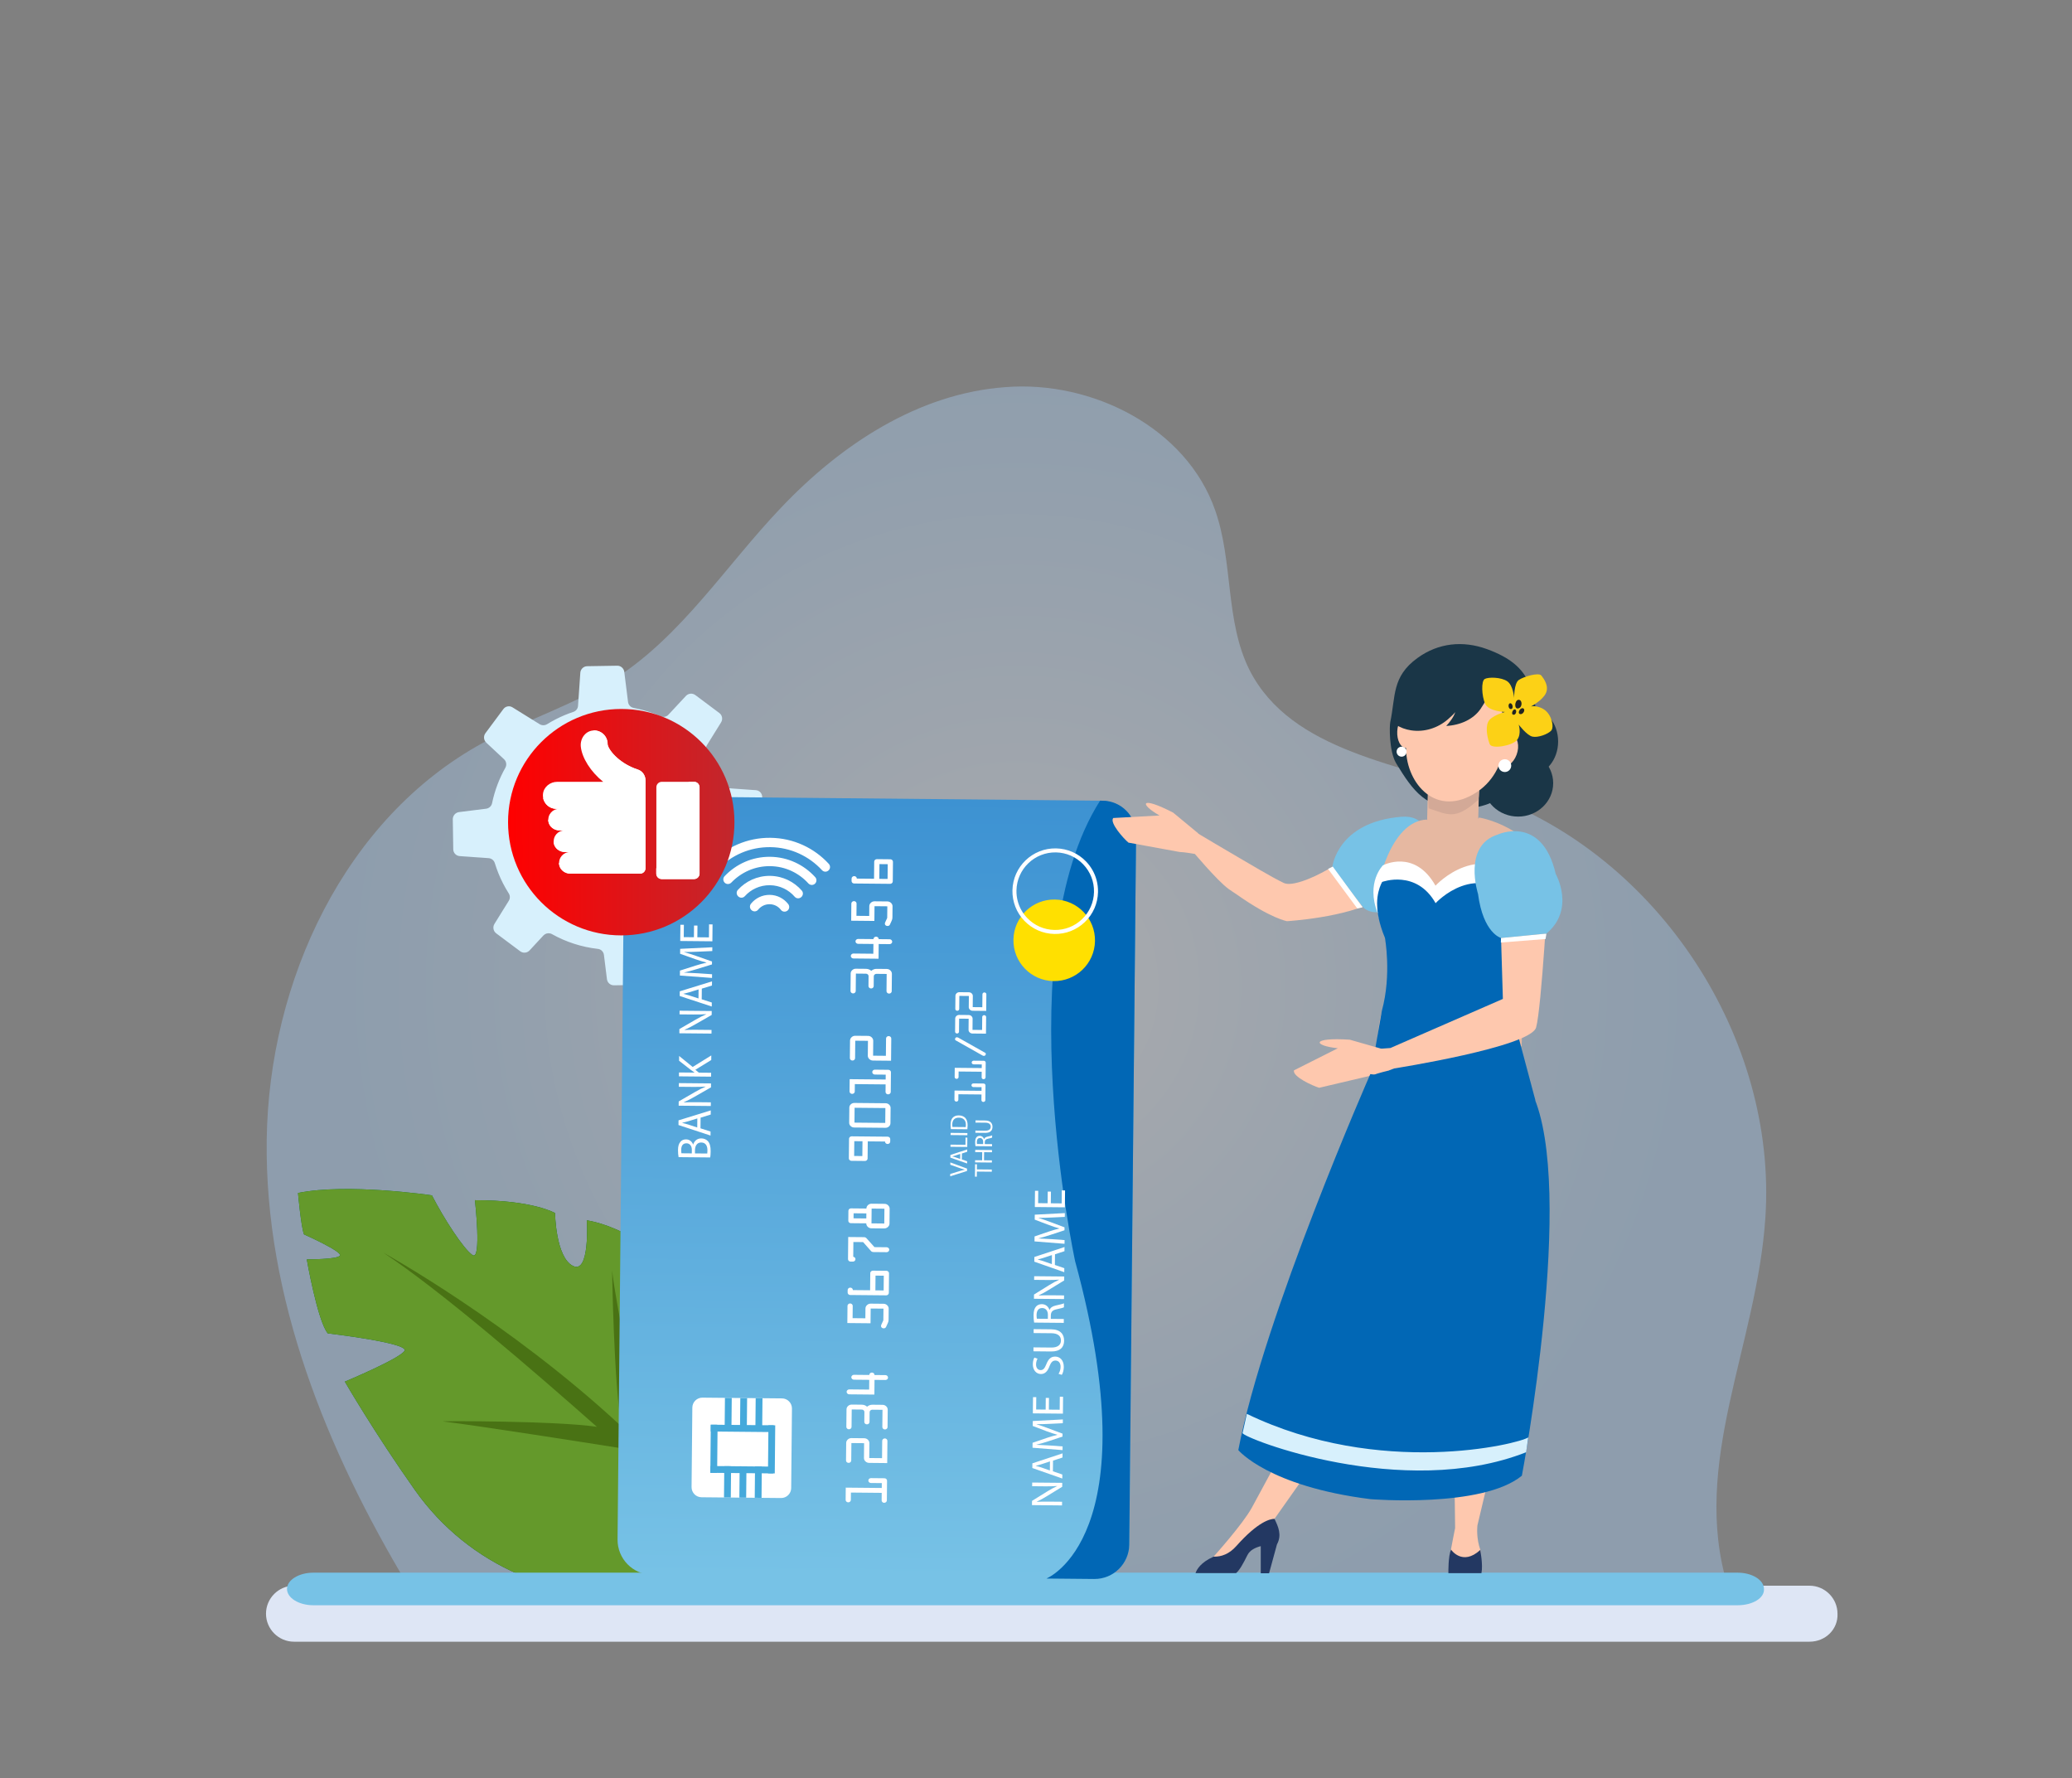 <svg width="296" height="254" viewBox="0 0 296 254" fill="none" xmlns="http://www.w3.org/2000/svg">
<rect x="0" y="0" width="296" height="254" fill="#808080" stroke="none"/>
<g clip-path="url(#clip0_691_223286)">
<path opacity="0.36" d="M58.3 226.5C46.7 207.2 37.8 185.4 38.1 162.8C38.4 140.2 49.2 116.9 69 106.1C75.2 102.8 82 100.7 87.9 96.9C97.4 90.8 103.7 80.8 111.5 72.6C120.1 63.5 131.2 56.2 143.6 55.3C156 54.3 169.5 61.1 173.6 72.9C176.2 80.3 175 88.7 178.5 95.7C184.5 107.5 200.2 109.1 212.6 113.6C236.9 122.3 253.9 148.2 252.2 173.9C251 192.2 241.5 209 246.8 226.5H58.3Z" fill="url(#paint0_radial_691_223286)"/>
<path d="M258.5 234.5H42C39.8 234.5 38 232.7 38 230.5C38 228.3 39.8 226.5 42 226.5H258.5C260.7 226.5 262.5 228.3 262.5 230.5C262.6 232.7 260.8 234.5 258.5 234.5Z" fill="#DEE6F5"/>
<path d="M92.985 139.728L93.301 135.193C93.33 134.815 93.569 134.487 93.918 134.342C94.364 134.158 94.805 133.954 95.242 133.731C96.053 133.315 96.818 132.851 97.527 132.332C97.859 132.09 98.3 132.07 98.645 132.289L102.678 134.793C103.105 135.064 103.674 134.958 103.981 134.544L106.577 131.064C106.87 130.669 106.819 130.121 106.464 129.785L103.266 126.803C102.949 126.519 102.863 126.056 103.05 125.659C103.837 123.986 104.355 122.189 104.584 120.338C104.64 119.892 105.002 119.534 105.447 119.479L108.085 119.153C108.585 119.086 108.967 118.657 108.962 118.147L108.886 113.834C108.885 113.746 108.876 113.661 108.851 113.58C108.745 113.188 108.395 112.894 107.976 112.868L104.593 112.628L103.768 112.571C103.506 111.808 103.185 111.048 102.808 110.31C102.301 109.316 101.71 108.387 101.056 107.541C100.807 107.217 100.776 106.776 100.995 106.43L103.013 103.179C103.286 102.733 103.179 102.152 102.759 101.844L100.103 99.855L99.34 99.287C98.925 98.976 98.338 99.025 97.987 99.406L95.497 102.079C95.212 102.393 94.76 102.49 94.382 102.316C93.241 101.813 92.05 101.432 90.834 101.185C90.729 101.155 90.632 101.138 90.527 101.119C90.492 101.115 90.459 101.104 90.425 101.093C90.041 100.984 89.765 100.651 89.718 100.252L89.181 95.964C89.178 95.915 89.164 95.866 89.153 95.822C89.034 95.392 88.632 95.085 88.178 95.089L83.885 95.159C83.367 95.168 82.943 95.569 82.903 96.091L82.575 100.822C82.552 101.224 82.281 101.564 81.899 101.687C81.061 101.965 80.231 102.312 79.415 102.73C78.983 102.951 78.564 103.188 78.159 103.44C77.829 103.642 77.412 103.644 77.085 103.439L73.208 101.033C72.782 100.766 72.218 100.871 71.914 101.277L69.35 104.724C69.04 105.139 69.087 105.722 69.471 106.083L72 108.443C72.34 108.759 72.418 109.26 72.195 109.664C71.303 111.241 70.667 112.948 70.297 114.72C70.217 115.14 69.87 115.463 69.441 115.515L65.581 115.998C65.063 116.063 64.679 116.51 64.684 117.031L64.751 121.315C64.758 121.83 65.163 122.252 65.668 122.283L65.865 122.299L69.796 122.577C70.217 122.606 70.568 122.889 70.691 123.294L70.693 123.299C70.988 124.268 71.371 125.225 71.849 126.162C72.104 126.661 72.38 127.138 72.675 127.605C72.884 127.927 72.887 128.338 72.686 128.664L70.638 131.964C70.356 132.414 70.47 133.008 70.891 133.321L74.317 135.88C74.415 135.952 74.525 136.002 74.631 136.037C74.984 136.14 75.385 136.041 75.648 135.762L77.632 133.62C77.877 133.361 78.244 133.251 78.584 133.328C78.673 133.349 78.762 133.382 78.846 133.427C80.873 134.563 83.101 135.278 85.41 135.539C85.802 135.577 86.124 135.858 86.24 136.228C86.256 136.281 86.268 136.336 86.275 136.394L86.707 139.867C86.769 140.37 87.2 140.746 87.71 140.741L87.809 140.74L91.994 140.676C92.521 140.662 92.947 140.255 92.985 139.728ZM85.604 108.978C86.285 108.841 87.007 108.761 87.764 108.752C89.209 108.737 91.357 109.425 92.517 110.291C92.642 110.383 92.763 110.478 92.883 110.572C100.145 116.404 96.449 127.507 87.01 127.71C85.776 127.734 84.073 127.263 82.824 126.593C82.537 126.434 82.269 126.27 82.049 126.099C80.998 125.305 80.161 124.407 79.523 123.441C75.894 117.933 78.799 110.383 85.604 108.978Z" fill="#D7F0FC"/>
<path d="M46.822 190.458C45.352 188.657 43.827 179.886 43.827 179.886C43.827 179.886 48.251 179.916 48.569 179.333C48.888 178.75 43.43 176.319 43.43 176.319C43.014 175.306 42.572 170.404 42.572 170.404C49.639 168.96 61.702 170.741 61.702 170.741C63.385 174.009 66.189 178.39 67.507 179.273C68.824 180.155 67.849 171.438 67.849 171.438C76.135 171.415 79.293 173.27 79.293 173.27C79.293 173.27 79.374 179.566 81.84 180.82C84.305 182.073 83.837 174.312 83.837 174.312C89.378 175.227 95.757 179.871 101.187 184.815C101.826 185.397 102.235 186.187 102.359 187.043L107.893 225.229L93.004 227.387C79.939 229.28 66.932 223.658 59.306 212.882C53.504 204.684 49.263 197.352 49.263 197.352C49.263 197.352 57.153 194.061 57.797 192.939C58.441 191.816 46.822 190.458 46.822 190.458Z" fill="url(#paint1_linear_691_223286)"/>
<path d="M46.822 190.458C45.352 188.657 43.827 179.886 43.827 179.886C43.827 179.886 48.251 179.916 48.569 179.333C48.888 178.75 43.43 176.319 43.43 176.319C43.014 175.306 42.572 170.404 42.572 170.404C49.639 168.96 61.702 170.741 61.702 170.741C63.385 174.009 66.189 178.39 67.507 179.273C68.824 180.155 67.849 171.438 67.849 171.438C76.135 171.415 79.293 173.27 79.293 173.27C79.293 173.27 79.374 179.566 81.84 180.82C84.305 182.073 83.837 174.312 83.837 174.312C89.378 175.227 95.757 179.871 101.187 184.815C101.826 185.397 102.235 186.187 102.359 187.043L107.893 225.229L93.004 227.387C79.939 229.28 66.932 223.658 59.306 212.882C53.504 204.684 49.263 197.352 49.263 197.352C49.263 197.352 57.153 194.061 57.797 192.939C58.441 191.816 46.822 190.458 46.822 190.458Z" fill="#64992B"/>
<path d="M106.821 225.385L103.137 225.918C100.762 221.016 96.319 213.68 88.709 206.858C82.93 205.945 68.592 203.696 63.291 203.034C62.715 202.962 79.302 202.933 85.269 203.804C76.235 195.82 63.061 184.432 54.782 178.941C54.782 178.941 72.739 188.838 88.778 203.749C87.671 197.441 87.445 181.484 87.445 181.484C88.037 186.835 91.348 202.337 92.412 207.252C97.94 212.787 103.032 218.904 106.821 225.385Z" fill="#497214"/>
<path d="M248.237 229.292H44.76C42.692 229.292 41 228.245 41 226.966C41 225.686 42.692 224.639 44.76 224.639H248.237C250.305 224.639 251.996 225.686 251.996 226.966C252.09 228.245 250.399 229.292 248.237 229.292Z" fill="#77C2E6"/>
<path d="M162.294 119.409L161.325 220.598C161.299 223.354 159.043 225.567 156.287 225.541L93.166 224.937C90.41 224.91 88.197 222.654 88.223 219.898L89.191 118.709C89.218 115.953 91.474 113.74 94.23 113.766L157.351 114.37C160.107 114.397 162.32 116.653 162.294 119.409Z" fill="url(#paint2_linear_691_223286)"/>
<path d="M113.136 201.195L113.027 212.554C113.02 213.347 112.371 213.984 111.578 213.976L100.218 213.868C99.425 213.86 98.789 213.211 98.796 212.418L98.905 201.059C98.913 200.266 99.562 199.629 100.355 199.637L111.714 199.746C112.507 199.753 113.143 200.402 113.136 201.195Z" fill="white"/>
<path d="M107.955 199.71L107.912 204.292L108.883 204.301L108.927 199.719L107.955 199.71Z" fill="#45A9DB"/>
<path d="M103.47 209.422L103.428 213.898L104.399 213.908L104.442 209.432L103.47 209.422Z" fill="#45A9DB"/>
<path d="M105.666 209.443L105.624 213.919L106.595 213.929L106.638 209.453L105.666 209.443Z" fill="#45A9DB"/>
<path d="M107.862 209.464L107.819 213.94L108.791 213.95L108.833 209.474L107.862 209.464Z" fill="#45A9DB"/>
<path d="M110.459 209.489L101.486 209.404L101.476 210.375L110.45 210.461L110.459 209.489Z" fill="#45A9DB"/>
<path d="M101.542 203.502L101.476 210.375L102.448 210.384L102.513 203.511L101.542 203.502Z" fill="#45A9DB"/>
<path d="M109.777 203.581L109.711 210.453L110.682 210.462L110.748 203.59L109.777 203.581Z" fill="#45A9DB"/>
<path d="M103.564 199.668L103.52 204.25L104.491 204.259L104.535 199.677L103.564 199.668Z" fill="#45A9DB"/>
<path d="M105.76 199.689L105.716 204.271L106.687 204.28L106.731 199.698L105.76 199.689Z" fill="#45A9DB"/>
<path d="M110.516 203.588L101.542 203.502L101.533 204.473L110.506 204.559L110.516 203.588Z" fill="#45A9DB"/>
<path d="M149.485 225.476C149.485 225.476 164.369 219.599 153.589 180.152C153.589 180.152 143.89 135.186 157.155 114.369L157.528 114.372C160.186 114.398 162.321 116.573 162.295 119.232L161.325 220.622C161.299 223.365 159.054 225.567 156.311 225.541L149.485 225.476Z" fill="#0167B5"/>
<path d="M125.948 214.307L125.958 213.238L121.561 213.196L121.551 214.249C121.55 214.345 121.513 214.427 121.44 214.494C121.367 214.561 121.279 214.594 121.175 214.593C121.072 214.592 120.984 214.558 120.912 214.489C120.841 214.421 120.805 214.338 120.806 214.242L120.823 212.492L125.965 212.541L125.971 211.845L124.419 211.83C124.318 211.829 124.231 211.794 124.158 211.726C124.084 211.657 124.048 211.575 124.049 211.478C124.05 211.381 124.087 211.299 124.16 211.232C124.233 211.165 124.322 211.132 124.425 211.133L126.351 211.152C126.454 211.153 126.542 211.187 126.614 211.256C126.686 211.324 126.721 211.407 126.72 211.503L126.693 214.314C126.692 214.411 126.654 214.493 126.578 214.56C126.502 214.627 126.412 214.66 126.308 214.659C126.208 214.658 126.122 214.624 126.052 214.555C125.982 214.487 125.947 214.404 125.948 214.307Z" fill="white"/>
<path d="M126.774 205.816L126.744 208.984L124.171 208.959C123.964 208.957 123.787 208.887 123.64 208.749C123.494 208.611 123.421 208.446 123.423 208.255L123.443 206.141L121.629 206.124L121.605 208.611C121.604 208.711 121.567 208.793 121.494 208.859C121.421 208.925 121.333 208.957 121.229 208.956C121.126 208.955 121.038 208.921 120.966 208.854C120.895 208.787 120.859 208.704 120.86 208.604L120.884 206.116C120.886 205.923 120.961 205.758 121.108 205.621C121.256 205.484 121.432 205.417 121.636 205.419L123.45 205.436C123.66 205.438 123.838 205.509 123.983 205.648C124.128 205.788 124.2 205.955 124.198 206.148L124.178 208.263L126.005 208.28L126.029 205.809C126.03 205.715 126.067 205.634 126.14 205.565C126.213 205.497 126.301 205.463 126.405 205.464C126.508 205.465 126.596 205.501 126.668 205.571C126.74 205.64 126.775 205.722 126.774 205.816Z" fill="white"/>
<path d="M121.682 200.629L123.079 200.643C123.404 200.646 123.667 200.742 123.866 200.932C124.099 200.741 124.351 200.647 124.623 200.649L126.078 200.663C126.282 200.665 126.457 200.736 126.602 200.875C126.747 201.015 126.819 201.182 126.817 201.375L126.793 203.838C126.792 203.935 126.756 204.017 126.682 204.084C126.609 204.151 126.521 204.184 126.417 204.183C126.314 204.182 126.226 204.147 126.154 204.079C126.082 204.01 126.047 203.928 126.048 203.831L126.071 201.376L124.616 201.362C124.513 201.361 124.423 201.394 124.347 201.461C124.271 201.528 124.232 201.61 124.231 201.707L124.218 203.108C124.217 203.205 124.181 203.287 124.109 203.354C124.037 203.421 123.948 203.454 123.842 203.453C123.738 203.452 123.651 203.417 123.579 203.349C123.507 203.281 123.472 203.198 123.472 203.101L123.486 201.692C123.487 201.598 123.452 201.516 123.38 201.446C123.308 201.376 123.22 201.341 123.117 201.34L121.675 201.326L121.651 203.814C121.65 203.91 121.613 203.992 121.54 204.059C121.467 204.126 121.379 204.159 121.275 204.158C121.172 204.157 121.084 204.123 121.012 204.054C120.94 203.986 120.905 203.903 120.906 203.807L120.93 201.319C120.932 201.125 121.006 200.962 121.154 200.828C121.302 200.694 121.477 200.627 121.682 200.629Z" fill="white"/>
<path d="M126.485 197.117L124.932 197.102L124.912 199.2L121.323 199.166C121.219 199.165 121.13 199.129 121.055 199.058C120.981 198.987 120.944 198.903 120.945 198.806C120.946 198.712 120.984 198.631 121.06 198.562C121.136 198.494 121.226 198.46 121.329 198.461L124.164 198.488L124.178 197.095L121.995 197.074C121.891 197.073 121.802 197.039 121.728 196.97C121.653 196.902 121.616 196.819 121.617 196.722C121.618 196.626 121.656 196.544 121.732 196.477C121.808 196.41 121.898 196.377 122.002 196.378L124.184 196.399C124.185 196.302 124.222 196.22 124.296 196.153C124.369 196.086 124.457 196.053 124.561 196.054C124.664 196.055 124.752 196.09 124.824 196.158C124.895 196.226 124.931 196.309 124.93 196.406L126.492 196.421C126.595 196.422 126.683 196.457 126.755 196.527C126.826 196.597 126.862 196.679 126.861 196.773C126.86 196.869 126.823 196.951 126.75 197.018C126.677 197.085 126.588 197.118 126.485 197.117Z" fill="white"/>
<path d="M126.194 188.539L126.21 186.926L124.382 186.909L124.362 189.015L121.048 188.983L121.071 186.529C121.072 186.435 121.11 186.353 121.184 186.285C121.259 186.217 121.347 186.183 121.447 186.184C121.551 186.185 121.638 186.22 121.71 186.288C121.782 186.356 121.817 186.439 121.817 186.536L121.8 188.285L123.623 188.303L123.636 186.901C123.638 186.713 123.714 186.551 123.863 186.414C124.012 186.278 124.187 186.21 124.389 186.212L126.216 186.23C126.421 186.231 126.595 186.302 126.74 186.44C126.885 186.578 126.957 186.742 126.955 186.933L126.94 188.546C126.938 188.69 126.9 188.843 126.824 189.005L126.584 189.53C126.521 189.67 126.402 189.739 126.227 189.738C126.124 189.737 126.036 189.704 125.964 189.64C125.892 189.575 125.857 189.498 125.858 189.406C125.858 189.337 125.881 189.257 125.927 189.167L126.139 188.708C126.176 188.653 126.194 188.597 126.194 188.539Z" fill="white"/>
<path d="M121.09 184.617L121.093 184.269C121.094 184.172 121.132 184.09 121.206 184.023C121.281 183.956 121.368 183.923 121.469 183.924C121.572 183.925 121.66 183.96 121.732 184.028C121.804 184.096 121.839 184.179 121.838 184.276L124.3 184.299L124.324 181.845C124.325 181.751 124.363 181.669 124.439 181.601C124.516 181.533 124.605 181.499 124.709 181.5L126.634 181.518C126.738 181.519 126.825 181.555 126.897 181.627C126.969 181.698 127.004 181.782 127.003 181.879L126.977 184.673C126.976 184.77 126.938 184.853 126.863 184.923C126.789 184.993 126.701 185.027 126.601 185.026L121.459 184.977C121.355 184.976 121.268 184.941 121.196 184.871C121.124 184.801 121.089 184.716 121.09 184.617ZM125.055 184.315L126.235 184.326L126.255 182.22L125.075 182.208L125.055 184.315Z" fill="white"/>
<path d="M121.832 180.208L121.513 180.205C121.409 180.204 121.322 180.169 121.25 180.101C121.178 180.032 121.143 179.95 121.144 179.853L121.174 176.694L123.463 176.715C123.584 176.717 123.685 176.76 123.764 176.847L124.923 178.139L126.657 178.156C126.761 178.157 126.85 178.192 126.925 178.26C126.999 178.328 127.036 178.411 127.035 178.508C127.034 178.604 126.997 178.688 126.922 178.758C126.847 178.827 126.76 178.862 126.659 178.861L124.778 178.843C124.636 178.841 124.527 178.799 124.45 178.716L123.299 177.419L121.912 177.406L121.892 179.512C122.105 179.564 122.21 179.681 122.208 179.863C122.208 179.96 122.17 180.042 122.097 180.109C122.024 180.176 121.936 180.209 121.832 180.208Z" fill="white"/>
<path d="M126.311 175.47L124.491 175.452C124.287 175.45 124.113 175.379 123.968 175.24C123.823 175.1 123.751 174.934 123.753 174.74L121.557 174.719C121.453 174.718 121.366 174.684 121.294 174.617C121.222 174.55 121.187 174.467 121.188 174.367L121.201 172.949C121.202 172.853 121.239 172.771 121.312 172.704C121.385 172.637 121.474 172.604 121.577 172.605L123.773 172.626C123.775 172.438 123.848 172.275 123.993 172.138C124.138 172.002 124.315 171.934 124.525 171.936L126.353 171.954C126.557 171.956 126.732 172.026 126.877 172.166C127.022 172.306 127.093 172.469 127.092 172.657L127.071 174.772C127.069 174.968 126.991 175.134 126.836 175.269C126.681 175.405 126.505 175.471 126.311 175.47ZM124.498 174.747L126.326 174.765L126.346 172.65L124.518 172.633L124.498 174.747ZM121.936 174.026L123.759 174.044L123.766 173.322L121.943 173.305L121.936 174.026Z" fill="white"/>
<path d="M127.178 162.714L127.175 163.062C127.174 163.156 127.137 163.237 127.064 163.306C126.99 163.374 126.902 163.408 126.799 163.407C126.695 163.406 126.607 163.371 126.536 163.303C126.464 163.234 126.429 163.152 126.429 163.055L123.967 163.031L123.943 165.486C123.942 165.58 123.905 165.661 123.83 165.73C123.755 165.798 123.668 165.832 123.567 165.831L121.633 165.812C121.533 165.811 121.446 165.776 121.372 165.706C121.299 165.636 121.263 165.554 121.264 165.46L121.291 162.657C121.292 162.563 121.329 162.482 121.404 162.414C121.479 162.346 121.566 162.312 121.667 162.313L126.809 162.362C126.912 162.363 127 162.398 127.072 162.466C127.143 162.534 127.179 162.617 127.178 162.714ZM123.213 163.016L122.042 163.005L122.021 165.119L123.193 165.13L123.213 163.016Z" fill="white"/>
<path d="M126.483 161.094L122.025 161.051C121.829 161.049 121.662 160.981 121.521 160.847C121.38 160.713 121.311 160.555 121.312 160.373L121.333 158.2C121.335 158.02 121.407 157.865 121.551 157.735C121.694 157.606 121.863 157.542 122.058 157.543L126.517 157.586C126.715 157.588 126.884 157.655 127.023 157.788C127.162 157.921 127.231 158.079 127.229 158.265L127.208 160.429C127.207 160.617 127.135 160.775 126.993 160.904C126.852 161.032 126.682 161.096 126.483 161.094ZM126.484 158.274L122.087 158.232L122.067 160.355L126.463 160.397L126.484 158.274Z" fill="white"/>
<path d="M126.506 155.964L126.516 154.895L122.12 154.853L122.11 155.906C122.109 156.002 122.072 156.084 121.998 156.151C121.926 156.218 121.837 156.251 121.733 156.25C121.63 156.249 121.542 156.215 121.47 156.146C121.399 156.078 121.363 155.995 121.364 155.899L121.381 154.149L126.523 154.198L126.53 153.502L124.977 153.487C124.876 153.486 124.789 153.451 124.716 153.383C124.643 153.314 124.607 153.232 124.607 153.135C124.608 153.038 124.645 152.956 124.718 152.889C124.792 152.822 124.88 152.789 124.983 152.79L126.909 152.809C127.012 152.81 127.1 152.844 127.172 152.913C127.244 152.981 127.279 153.064 127.278 153.16L127.251 155.971C127.25 156.068 127.212 156.15 127.136 156.217C127.06 156.284 126.97 156.317 126.866 156.316C126.766 156.315 126.681 156.28 126.61 156.212C126.54 156.144 126.505 156.061 126.506 155.964Z" fill="white"/>
<path d="M127.324 148.346L127.294 151.514L124.721 151.489C124.514 151.487 124.337 151.417 124.19 151.279C124.044 151.141 123.971 150.976 123.973 150.785L123.993 148.671L122.179 148.654L122.155 151.141C122.154 151.241 122.117 151.323 122.044 151.389C121.971 151.455 121.883 151.487 121.779 151.486C121.676 151.485 121.588 151.451 121.516 151.384C121.444 151.317 121.409 151.234 121.41 151.134L121.434 148.646C121.436 148.453 121.51 148.288 121.658 148.151C121.806 148.014 121.982 147.947 122.186 147.949L124 147.966C124.21 147.968 124.388 148.039 124.533 148.179C124.678 148.318 124.75 148.485 124.748 148.678L124.728 150.793L126.555 150.81L126.579 148.339C126.58 148.245 126.617 148.164 126.69 148.095C126.763 148.027 126.851 147.993 126.955 147.994C127.058 147.995 127.146 148.031 127.218 148.101C127.29 148.17 127.325 148.252 127.324 148.346Z" fill="white"/>
<path d="M122.277 138.371L123.675 138.384C124 138.387 124.263 138.484 124.462 138.673C124.695 138.482 124.947 138.388 125.219 138.39L126.674 138.404C126.878 138.406 127.053 138.477 127.198 138.617C127.343 138.756 127.414 138.923 127.413 139.116L127.389 141.579C127.388 141.676 127.351 141.758 127.278 141.825C127.205 141.892 127.117 141.925 127.013 141.924C126.91 141.923 126.822 141.888 126.75 141.82C126.678 141.751 126.643 141.669 126.644 141.572L126.667 139.118L125.212 139.104C125.109 139.103 125.019 139.136 124.943 139.203C124.867 139.27 124.828 139.351 124.827 139.448L124.814 140.85C124.813 140.946 124.777 141.028 124.705 141.095C124.633 141.162 124.544 141.195 124.438 141.194C124.334 141.193 124.247 141.159 124.175 141.09C124.103 141.022 124.067 140.939 124.068 140.843L124.082 139.433C124.083 139.339 124.048 139.257 123.976 139.187C123.904 139.117 123.816 139.082 123.713 139.081L122.271 139.067L122.247 141.555C122.246 141.652 122.209 141.734 122.136 141.8C122.063 141.868 121.975 141.901 121.871 141.9C121.768 141.899 121.68 141.864 121.608 141.795C121.536 141.727 121.501 141.644 121.502 141.548L121.526 139.06C121.527 138.866 121.602 138.703 121.75 138.569C121.897 138.435 122.073 138.369 122.277 138.371Z" fill="white"/>
<path d="M127.081 134.858L125.528 134.844L125.508 136.942L121.919 136.907C121.815 136.906 121.726 136.87 121.651 136.799C121.576 136.728 121.54 136.644 121.541 136.547C121.541 136.453 121.58 136.372 121.656 136.303C121.732 136.235 121.822 136.201 121.925 136.202L124.76 136.23L124.774 134.836L122.591 134.816C122.487 134.815 122.398 134.78 122.323 134.711C122.249 134.643 122.212 134.56 122.213 134.464C122.213 134.367 122.252 134.285 122.328 134.218C122.404 134.151 122.494 134.118 122.598 134.119L124.78 134.14C124.781 134.043 124.818 133.961 124.892 133.894C124.964 133.827 125.053 133.794 125.157 133.795C125.26 133.796 125.348 133.831 125.42 133.899C125.491 133.968 125.527 134.05 125.526 134.147L127.087 134.162C127.191 134.163 127.278 134.198 127.35 134.268C127.422 134.338 127.457 134.42 127.457 134.514C127.456 134.611 127.419 134.692 127.346 134.759C127.272 134.826 127.184 134.859 127.081 134.858Z" fill="white"/>
<path d="M126.744 131.069L126.76 129.456L124.932 129.439L124.912 131.545L121.598 131.513L121.621 129.059C121.622 128.965 121.66 128.884 121.734 128.815C121.809 128.747 121.896 128.713 121.997 128.714C122.101 128.715 122.188 128.75 122.26 128.818C122.332 128.887 122.367 128.969 122.366 129.066L122.35 130.816L124.173 130.833L124.186 129.432C124.188 129.244 124.264 129.081 124.413 128.945C124.562 128.808 124.737 128.74 124.939 128.742L126.766 128.76C126.97 128.762 127.145 128.832 127.29 128.97C127.435 129.108 127.507 129.273 127.505 129.464L127.489 131.076C127.488 131.22 127.45 131.373 127.374 131.536L127.134 132.06C127.071 132.2 126.952 132.27 126.777 132.268C126.674 132.267 126.586 132.234 126.514 132.17C126.442 132.106 126.407 132.028 126.408 131.937C126.408 131.868 126.431 131.788 126.477 131.697L126.689 131.239C126.725 131.184 126.744 131.127 126.744 131.069Z" fill="white"/>
<path d="M121.652 125.838L121.655 125.49C121.656 125.393 121.694 125.311 121.769 125.244C121.843 125.177 121.931 125.144 122.031 125.145C122.135 125.146 122.223 125.181 122.294 125.249C122.366 125.317 122.402 125.4 122.401 125.497L124.863 125.52L124.886 123.066C124.887 122.972 124.926 122.89 125.002 122.822C125.078 122.754 125.168 122.72 125.271 122.721L127.197 122.74C127.3 122.74 127.388 122.777 127.46 122.848C127.532 122.919 127.567 123.003 127.566 123.1L127.539 125.894C127.538 125.991 127.5 126.074 127.426 126.144C127.351 126.214 127.264 126.248 127.163 126.247L122.021 126.198C121.918 126.197 121.83 126.162 121.758 126.092C121.686 126.022 121.651 125.937 121.652 125.838ZM125.617 125.536L126.797 125.547L126.817 123.441L125.637 123.429L125.617 125.536Z" fill="white"/>
<path d="M151.72 215.031L147.426 214.99L147.432 214.384L149.617 213.029C150.124 212.715 150.578 212.471 151.02 212.272L151.014 212.259C150.44 212.304 149.917 212.312 149.248 212.305L147.452 212.288L147.457 211.766L151.75 211.807L151.745 212.368L149.553 213.71C149.073 214.005 148.579 214.287 148.112 214.499L148.118 214.518C148.66 214.492 149.176 214.484 149.89 214.491L151.725 214.508L151.72 215.031Z" fill="white"/>
<path d="M150.415 210.158L151.762 210.617L151.756 211.191L147.477 209.691L147.483 209.022L151.791 207.598L151.785 208.19L150.43 208.636L150.415 210.158ZM149.996 208.746L148.756 209.155C148.475 209.248 148.219 209.309 147.97 209.37L147.97 209.383C148.224 209.449 148.485 209.522 148.745 209.607L149.983 210.039L149.996 208.746V208.746Z" fill="white"/>
<path d="M149.945 203.382C149.346 203.408 148.626 203.44 148.091 203.428L148.091 203.447C148.593 203.599 149.126 203.782 149.716 204.004L151.792 204.782L151.788 205.203L149.737 205.878C149.129 206.076 148.574 206.243 148.063 206.359L148.063 206.371C148.598 206.389 149.317 206.428 149.96 206.472L151.8 206.605L151.795 207.133L147.504 206.793L147.511 206.086L149.595 205.373C150.125 205.2 150.598 205.058 151.045 204.954L151.045 204.935C150.613 204.822 150.143 204.665 149.604 204.469L147.534 203.684L147.541 202.977L151.837 202.751L151.832 203.292L149.945 203.382Z" fill="white"/>
<path d="M149.853 199.682L149.837 201.351L151.385 201.365L151.403 199.505L151.868 199.51L151.845 201.924L147.551 201.883L147.574 199.564L148.039 199.569L148.022 201.333L149.379 201.346L149.395 199.677L149.853 199.682Z" fill="white"/>
<path d="M151.224 196.237C151.379 195.99 151.51 195.628 151.514 195.246C151.519 194.679 151.223 194.345 150.79 194.341C150.389 194.337 150.157 194.564 149.929 195.142C149.674 195.84 149.306 196.27 148.701 196.264C148.032 196.258 147.54 195.699 147.548 194.864C147.553 194.425 147.658 194.107 147.768 193.917L148.219 194.074C148.141 194.214 148.011 194.499 148.007 194.888C148.001 195.474 148.35 195.7 148.643 195.703C149.044 195.707 149.244 195.447 149.479 194.857C149.766 194.134 150.12 193.767 150.751 193.773C151.413 193.78 151.982 194.276 151.972 195.289C151.968 195.703 151.843 196.154 151.688 196.382L151.224 196.237Z" fill="white"/>
<path d="M147.641 192.458L150.183 192.482C151.145 192.491 151.557 192.068 151.563 191.495C151.569 190.858 151.152 190.446 150.203 190.437L147.661 190.413L147.666 189.852L150.17 189.876C151.489 189.889 152.024 190.588 152.015 191.519C152.006 192.398 151.497 193.055 150.165 193.043L147.636 193.018L147.641 192.458V192.458Z" fill="white"/>
<path d="M147.733 188.918C147.678 188.637 147.65 188.235 147.654 187.853C147.66 187.261 147.771 186.879 148.016 186.614C148.209 186.4 148.504 186.281 148.835 186.284C149.402 186.29 149.774 186.65 149.923 187.104L149.942 187.104C150.06 186.774 150.367 186.58 150.814 186.482C151.414 186.347 151.83 186.25 151.996 186.162L151.991 186.735C151.869 186.804 151.498 186.896 150.962 187.012C150.369 187.134 150.144 187.361 150.119 187.864L150.114 188.386L151.975 188.404L151.969 188.958L147.733 188.918V188.918ZM149.694 188.382L149.699 187.815C149.705 187.223 149.384 186.844 148.893 186.839C148.339 186.834 148.093 187.233 148.081 187.819C148.078 188.087 148.102 188.278 148.127 188.367L149.694 188.382V188.382Z" fill="white"/>
<path d="M152.002 185.557L147.708 185.516L147.714 184.911L149.899 183.556C150.406 183.242 150.86 182.998 151.302 182.798L151.296 182.786C150.722 182.831 150.199 182.839 149.53 182.832L147.734 182.815L147.739 182.293L152.032 182.334L152.027 182.895L149.835 184.237C149.355 184.532 148.861 184.814 148.394 185.026L148.4 185.045C148.942 185.019 149.458 185.011 150.172 185.017L152.007 185.035L152.002 185.557Z" fill="white"/>
<path d="M150.697 180.685L152.044 181.144L152.038 181.717L147.759 180.217L147.765 179.548L152.073 178.124L152.067 178.717L150.712 179.162L150.697 180.685ZM150.278 179.273L149.038 179.682C148.757 179.774 148.501 179.836 148.252 179.897L148.252 179.91C148.506 179.976 148.767 180.048 149.027 180.134L150.265 180.566L150.278 179.273V179.273Z" fill="white"/>
<path d="M150.227 173.909C149.628 173.935 148.908 173.967 148.373 173.956L148.373 173.975C148.875 174.126 149.408 174.309 149.998 174.532L152.074 175.31L152.07 175.73L150.019 176.405C149.411 176.603 148.856 176.77 148.345 176.886L148.345 176.899C148.88 176.917 149.599 176.955 150.242 176.999L152.082 177.132L152.077 177.661L147.786 177.32L147.793 176.613L149.877 175.9C150.407 175.727 150.88 175.585 151.327 175.481L151.327 175.462C150.895 175.349 150.425 175.192 149.886 174.996L147.816 174.211L147.823 173.504L152.119 173.278L152.114 173.819L150.227 173.909Z" fill="white"/>
<path d="M150.135 170.209L150.119 171.878L151.667 171.893L151.685 170.032L152.15 170.037L152.127 172.451L147.833 172.41L147.856 170.091L148.321 170.096L148.304 171.86L149.661 171.873L149.677 170.204L150.135 170.209Z" fill="white"/>
<path d="M96.943 165.285C96.891 165.042 96.854 164.66 96.858 164.271C96.863 163.716 96.969 163.361 97.203 163.095C97.382 162.874 97.656 162.743 98.017 162.747C98.46 162.751 98.846 163.028 99.018 163.482L99.032 163.483C99.145 163.076 99.51 162.602 100.192 162.608C100.587 162.612 100.886 162.761 101.108 162.98C101.398 163.282 101.53 163.768 101.523 164.468C101.52 164.851 101.49 165.143 101.46 165.328L96.943 165.285V165.285ZM98.829 164.749L98.834 164.245C98.84 163.659 98.516 163.312 98.073 163.308C97.535 163.302 97.32 163.683 97.314 164.243C97.312 164.498 97.331 164.645 97.351 164.734L98.829 164.749ZM101.03 164.77C101.051 164.661 101.06 164.502 101.061 164.305C101.067 163.731 100.847 163.2 100.18 163.194C99.553 163.188 99.289 163.689 99.283 164.294L99.279 164.753L101.03 164.77Z" fill="white"/>
<path d="M100.069 161.168L101.509 161.628L101.504 162.201L96.926 160.698L96.932 160.03L101.538 158.608L101.533 159.201L100.084 159.646L100.069 161.168ZM99.619 159.756L98.294 160.164C97.993 160.256 97.72 160.317 97.454 160.379L97.454 160.391C97.725 160.458 98.004 160.531 98.282 160.616L99.607 161.049L99.619 159.756V159.756Z" fill="white"/>
<path d="M101.544 157.979L96.952 157.935L96.958 157.33L99.294 155.976C99.836 155.663 100.322 155.419 100.794 155.22L100.787 155.207C100.174 155.252 99.615 155.259 98.9 155.252L96.978 155.234L96.983 154.711L101.575 154.755L101.57 155.316L99.227 156.657C98.713 156.952 98.186 157.233 97.686 157.445L97.693 157.464C98.272 157.438 98.824 157.431 99.587 157.438L101.549 157.457L101.544 157.979Z" fill="white"/>
<path d="M96.992 153.745L96.998 153.19L99.212 153.212L99.212 153.192C99.036 153.076 98.874 152.96 98.725 152.85L97.014 151.521L97.02 150.833L98.954 152.406L101.614 150.756L101.607 151.412L99.338 152.805L99.839 153.218L101.59 153.234L101.584 153.789L96.992 153.745V153.745Z" fill="white"/>
<path d="M101.643 147.637L97.051 147.593L97.057 146.988L99.393 145.634C99.935 145.321 100.421 145.077 100.893 144.878L100.886 144.865C100.272 144.91 99.714 144.917 98.998 144.91L97.077 144.892L97.082 144.369L101.674 144.413L101.669 144.974L99.326 146.315C98.812 146.61 98.284 146.891 97.785 147.103L97.791 147.122C98.371 147.096 98.923 147.089 99.686 147.096L101.648 147.115L101.643 147.637Z" fill="white"/>
<path d="M100.246 142.738L101.686 143.198L101.68 143.771L97.102 142.268L97.109 141.6L101.715 140.178L101.709 140.771L100.26 141.215L100.246 142.738ZM99.796 141.326L98.47 141.734C98.169 141.826 97.896 141.887 97.63 141.949L97.63 141.961C97.902 142.028 98.18 142.101 98.459 142.186L99.783 142.619L99.796 141.326V141.326Z" fill="white"/>
<path d="M99.739 135.936C99.098 135.962 98.327 135.993 97.755 135.981L97.755 136C98.292 136.152 98.862 136.336 99.494 136.558L101.715 137.338L101.711 137.758L99.517 138.432C98.868 138.63 98.273 138.796 97.727 138.912L97.727 138.924C98.299 138.943 99.069 138.982 99.757 139.026L101.724 139.16L101.719 139.689L97.13 139.345L97.137 138.638L99.365 137.927C99.932 137.754 100.438 137.612 100.916 137.509L100.916 137.489C100.454 137.377 99.951 137.219 99.374 137.022L97.16 136.237L97.167 135.53L101.761 135.306L101.756 135.848L99.739 135.936Z" fill="white"/>
<path d="M99.638 132.21L99.622 133.879L101.277 133.895L101.295 132.035L101.793 132.039L101.769 134.454L97.177 134.41L97.2 132.091L97.697 132.096L97.68 133.86L99.131 133.874L99.147 132.205L99.638 132.21Z" fill="white"/>
<path d="M110.043 121.006C112.967 121.038 115.585 122.3 117.428 124.294C117.68 124.571 118.101 124.585 118.369 124.323L118.378 124.314C118.636 124.061 118.641 123.659 118.397 123.391C116.32 121.129 113.356 119.708 110.057 119.672C106.758 119.636 103.755 121.001 101.629 123.208C101.379 123.461 101.384 123.872 101.628 124.131L101.637 124.14C101.899 124.408 102.32 124.403 102.579 124.132C104.464 122.179 107.118 120.974 110.043 121.006Z" fill="white"/>
<path d="M110.013 123.72C112.179 123.743 114.124 124.688 115.479 126.183C115.732 126.46 116.161 126.483 116.429 126.221L116.438 126.212C116.687 125.968 116.701 125.556 116.466 125.298C114.868 123.535 112.577 122.413 110.018 122.385C107.46 122.357 105.145 123.429 103.509 125.157C103.268 125.41 103.273 125.821 103.517 126.071L103.526 126.08C103.788 126.348 104.218 126.334 104.477 126.063C105.882 124.607 107.838 123.696 110.013 123.72Z" fill="white"/>
<path d="M109.983 126.443C111.399 126.458 112.672 127.094 113.529 128.09C113.773 128.376 114.211 128.39 114.479 128.128L114.498 128.11C114.747 127.866 114.77 127.473 114.544 127.214C113.434 125.941 111.816 125.128 109.998 125.109C108.179 125.089 106.544 125.866 105.406 127.115C105.175 127.368 105.189 127.761 105.433 128.011L105.451 128.029C105.713 128.297 106.152 128.293 106.402 128.012C107.281 127.035 108.558 126.427 109.983 126.443Z" fill="white"/>
<path d="M109.953 129.157C110.611 129.164 111.202 129.481 111.571 129.979C111.806 130.283 112.262 130.297 112.539 130.035L112.549 130.026C112.789 129.791 112.811 129.407 112.604 129.14C111.991 128.347 111.037 127.834 109.959 127.822C108.881 127.811 107.916 128.303 107.286 129.082C107.073 129.345 107.087 129.719 107.322 129.969L107.331 129.978C107.602 130.255 108.059 130.251 108.3 129.943C108.698 129.454 109.286 129.149 109.953 129.157Z" fill="white"/>
<path d="M138.147 167.263L135.742 168.023L135.745 167.689L136.929 167.326C137.254 167.226 137.547 167.14 137.828 167.079L137.828 167.072C137.552 167.002 137.25 166.899 136.938 166.789L135.757 166.372L135.761 166.041L138.15 166.922L138.147 167.263V167.263Z" fill="white"/>
<path d="M137.408 165.613L138.16 165.87L138.157 166.19L135.767 165.352L135.771 164.978L138.176 164.183L138.173 164.514L137.416 164.763L137.408 165.613ZM137.174 164.824L136.481 165.053C136.324 165.105 136.182 165.139 136.043 165.173L136.043 165.18C136.185 165.217 136.33 165.258 136.476 165.305L137.167 165.547L137.174 164.824V164.824Z" fill="white"/>
<path d="M135.782 163.808L135.785 163.499L137.923 163.52L137.933 162.495L138.192 162.497L138.18 163.831L135.782 163.808Z" fill="white"/>
<path d="M135.801 161.821L138.199 161.844L138.196 162.153L135.798 162.13L135.801 161.821Z" fill="white"/>
<path d="M135.838 161.28C135.812 161.092 135.792 160.867 135.795 160.622C135.799 160.177 135.905 159.861 136.103 159.653C136.301 159.442 136.579 159.32 136.967 159.324C137.359 159.327 137.678 159.451 137.896 159.678C138.118 159.904 138.235 160.275 138.231 160.741C138.229 160.962 138.216 161.146 138.197 161.303L135.838 161.28V161.28ZM137.962 160.991C137.977 160.913 137.981 160.799 137.982 160.678C137.989 160.016 137.622 159.654 136.975 159.647C136.409 159.639 136.047 159.955 136.04 160.61C136.039 160.77 136.052 160.891 136.069 160.973L137.962 160.991Z" fill="white"/>
<path d="M139.55 167.348L139.543 168.077L139.28 168.075L139.297 166.3L139.56 166.302L139.553 167.035L141.687 167.055L141.684 167.368L139.55 167.348Z" fill="white"/>
<path d="M139.302 165.724L140.305 165.734L140.316 164.573L139.313 164.564L139.316 164.251L141.714 164.274L141.711 164.587L140.587 164.576L140.576 165.736L141.7 165.747L141.697 166.056L139.299 166.033L139.302 165.724V165.724Z" fill="white"/>
<path d="M139.354 163.715C139.323 163.558 139.307 163.334 139.309 163.12C139.312 162.789 139.375 162.576 139.512 162.428C139.62 162.309 139.784 162.242 139.969 162.244C140.285 162.247 140.494 162.449 140.576 162.702L140.587 162.702C140.653 162.518 140.825 162.409 141.074 162.355C141.409 162.279 141.641 162.225 141.734 162.176L141.731 162.496C141.663 162.534 141.456 162.586 141.157 162.651C140.825 162.719 140.699 162.845 140.686 163.126L140.683 163.418L141.722 163.428L141.719 163.737L139.354 163.715ZM140.449 163.416L140.452 163.099C140.455 162.769 140.276 162.557 140.002 162.554C139.692 162.551 139.555 162.774 139.548 163.101C139.546 163.251 139.56 163.357 139.574 163.408L140.449 163.416Z" fill="white"/>
<path d="M139.343 161.492L140.762 161.505C141.299 161.511 141.529 161.274 141.532 160.954C141.536 160.598 141.303 160.368 140.773 160.363L139.354 160.35L139.357 160.037L140.755 160.05C141.491 160.057 141.79 160.448 141.785 160.967C141.78 161.458 141.496 161.826 140.752 161.818L139.34 161.805L139.343 161.492Z" fill="white"/>
<path d="M140.204 157.136L140.212 156.334L136.915 156.302L136.907 157.092C136.907 157.164 136.879 157.226 136.824 157.276C136.769 157.326 136.703 157.351 136.625 157.35C136.547 157.35 136.482 157.324 136.428 157.272C136.374 157.221 136.348 157.159 136.348 157.086L136.361 155.774L140.217 155.811L140.222 155.289L139.057 155.278C138.982 155.277 138.917 155.251 138.862 155.199C138.807 155.148 138.78 155.086 138.78 155.014C138.781 154.941 138.809 154.88 138.864 154.83C138.919 154.779 138.985 154.754 139.062 154.755L140.507 154.769C140.584 154.77 140.65 154.796 140.704 154.847C140.758 154.898 140.784 154.96 140.784 155.033L140.763 157.141C140.763 157.214 140.734 157.275 140.677 157.325C140.619 157.376 140.552 157.4 140.475 157.4C140.399 157.399 140.335 157.373 140.282 157.321C140.23 157.27 140.204 157.208 140.204 157.136Z" fill="white"/>
<path d="M140.235 153.888L140.243 153.086L136.946 153.054L136.938 153.844C136.938 153.917 136.91 153.978 136.855 154.028C136.8 154.079 136.734 154.103 136.656 154.103C136.579 154.102 136.513 154.076 136.459 154.024C136.405 153.973 136.379 153.911 136.379 153.839L136.392 152.526L140.248 152.563L140.253 152.041L139.088 152.03C139.013 152.029 138.948 152.003 138.893 151.952C138.838 151.901 138.811 151.838 138.811 151.766C138.812 151.693 138.84 151.632 138.895 151.582C138.95 151.532 139.016 151.507 139.093 151.507L140.538 151.521C140.615 151.522 140.681 151.548 140.735 151.599C140.789 151.651 140.815 151.713 140.815 151.785L140.795 153.893C140.794 153.966 140.765 154.028 140.708 154.077C140.651 154.128 140.583 154.153 140.506 154.152C140.43 154.151 140.366 154.125 140.314 154.074C140.261 154.023 140.235 153.961 140.235 153.888Z" fill="white"/>
<path d="M136.919 148.229L140.748 150.387C140.805 150.42 140.834 150.473 140.833 150.546C140.832 150.614 140.807 150.678 140.756 150.736C140.706 150.795 140.642 150.824 140.564 150.823C140.496 150.822 140.423 150.801 140.345 150.759L136.52 148.599C136.46 148.564 136.43 148.509 136.431 148.434C136.432 148.368 136.456 148.306 136.504 148.247C136.553 148.189 136.615 148.16 136.693 148.161C136.766 148.162 136.842 148.184 136.919 148.229Z" fill="white"/>
<path d="M140.877 145.27L140.854 147.646L138.924 147.628C138.769 147.626 138.637 147.573 138.527 147.47C138.417 147.366 138.362 147.243 138.364 147.1L138.379 145.514L137.018 145.501L137 147.367C137 147.441 136.972 147.503 136.917 147.552C136.862 147.602 136.796 147.626 136.718 147.625C136.641 147.624 136.575 147.599 136.521 147.549C136.467 147.498 136.441 147.436 136.441 147.361L136.459 145.496C136.461 145.35 136.517 145.227 136.627 145.124C136.738 145.021 136.87 144.971 137.023 144.972L138.384 144.985C138.541 144.987 138.675 145.04 138.784 145.145C138.892 145.249 138.946 145.374 138.944 145.519L138.929 147.105L140.3 147.118L140.318 145.265C140.319 145.195 140.347 145.134 140.401 145.082C140.456 145.031 140.522 145.006 140.6 145.006C140.678 145.007 140.744 145.034 140.797 145.086C140.851 145.138 140.878 145.2 140.877 145.27Z" fill="white"/>
<path d="M140.908 142.022L140.885 144.398L138.955 144.379C138.8 144.378 138.668 144.325 138.558 144.222C138.448 144.118 138.393 143.995 138.395 143.852L138.41 142.266L137.049 142.253L137.031 144.118C137.031 144.193 137.003 144.255 136.948 144.304C136.893 144.353 136.827 144.378 136.749 144.377C136.672 144.376 136.606 144.351 136.552 144.3C136.498 144.25 136.472 144.188 136.472 144.113L136.49 142.247C136.492 142.102 136.548 141.978 136.658 141.876C136.769 141.773 136.901 141.723 137.054 141.724L138.415 141.737C138.572 141.739 138.706 141.792 138.815 141.896C138.923 142.001 138.977 142.126 138.975 142.271L138.96 143.857L140.331 143.87L140.349 142.017C140.35 141.946 140.378 141.885 140.432 141.834C140.487 141.783 140.553 141.757 140.631 141.758C140.709 141.759 140.775 141.785 140.828 141.838C140.882 141.89 140.909 141.952 140.908 142.022Z" fill="white"/>
<path d="M150.722 128.488C153.939 128.554 156.493 131.216 156.427 134.433C156.361 137.65 153.699 140.204 150.482 140.138C147.265 140.072 144.711 137.41 144.777 134.193C144.844 130.977 147.505 128.422 150.722 128.488Z" fill="#FFE000"/>
<path d="M156.649 125.696C156.798 126.251 156.87 126.83 156.858 127.42C156.824 129.053 156.156 130.574 154.979 131.705C153.801 132.835 152.253 133.439 150.621 133.405C148.988 133.372 147.467 132.705 146.336 131.527C145.206 130.349 144.602 128.801 144.635 127.169C144.705 123.799 147.503 121.114 150.872 121.183C152.505 121.217 154.026 121.884 155.157 123.062C155.878 123.814 156.385 124.717 156.649 125.696ZM145.397 128.743C145.636 129.631 146.095 130.449 146.749 131.13C147.774 132.197 149.153 132.802 150.633 132.833C152.112 132.863 153.514 132.316 154.582 131.292C155.65 130.267 156.254 128.888 156.285 127.409C156.315 125.928 155.768 124.526 154.743 123.459C153.719 122.391 152.34 121.786 150.861 121.756C147.807 121.693 145.271 124.127 145.208 127.181C145.197 127.716 145.261 128.241 145.397 128.743Z" fill="white"/>
<path d="M174.112 223.211L173.37 222.35C173.37 222.35 177.559 217.7 178.845 215.334L182.381 208.802L187.012 209.947L181.135 218.275L174.112 223.211Z" fill="#FEC8AE"/>
<path d="M186.039 202.705L188.485 202.784L191.133 202.868C191.133 202.868 197.249 195.758 200.679 184.359C200.759 184.094 200.843 183.826 200.933 183.555C202.81 177.838 206.702 170.662 208.753 164.167C209.08 163.133 209.373 162.159 209.636 161.237C209.72 160.942 209.802 160.652 209.88 160.367C211.392 154.882 211.83 151.281 212.233 147.434L199.044 150.428C199.044 150.428 195.031 173.829 186.039 202.705Z" fill="#0167B5"/>
<path d="M207.128 222.118C207.385 220.703 207.875 218.257 207.875 218.257L207.761 209.576H213.034L211.061 217.885C211.02 218.271 210.912 219.767 211.466 221.355C211.466 221.355 211.973 223.662 209.7 223.705C207.428 223.748 206.871 223.533 207.128 222.118Z" fill="#FEC8AE"/>
<path d="M206.913 224.711H211.633C211.882 223.548 211.466 221.395 211.466 221.395C208.894 223.753 207.284 221.336 207.284 221.336C206.888 222.29 206.91 224.477 206.913 224.711Z" fill="#233862"/>
<path d="M170.791 224.7H176.585C177.107 224.258 177.602 223.335 178.211 222.117C178.553 221.432 179.32 221.056 180.108 220.849V224.721H181.297L181.303 224.7L182.422 220.605C183.165 219.242 182.591 218.027 182.069 216.95C181.461 216.948 179.719 217.344 176.624 220.83C175.607 221.976 174.485 222.384 173.369 222.35C173.354 222.36 173.339 222.367 173.323 222.374C171.533 223.18 170.969 224.172 170.791 224.7Z" fill="#233862"/>
<path d="M171.05 118.999C171.05 118.999 175.266 121.525 177.068 122.557C178.029 123.109 181.754 125.351 183.393 126.12C184.436 126.611 186.731 125.653 187.78 125.176C189.894 124.215 195.464 120.907 198.621 118.642C198.81 119.746 198.62 120.019 198.685 121.14C198.687 122.527 197.596 125.967 197.596 127.353C197.596 128.782 196.866 127.16 196.7 128.57C192.406 131.074 183.857 131.581 183.857 131.581C183.857 131.581 181.546 131.195 176.779 127.834C176.444 127.598 175.846 127.224 175.498 126.969C173.835 125.751 170.294 121.501 170.294 121.501L171.05 118.999Z" fill="#FEC8AE"/>
<path d="M189.694 202.788L192.106 202.868C192.106 202.868 197.678 196.111 200.804 185.278C200.877 185.027 200.953 184.772 201.035 184.514C202.745 179.081 206.291 172.262 208.16 166.09C208.458 165.107 208.725 164.181 208.964 163.305C209.041 163.025 209.116 162.749 209.187 162.478L207.2 160.836C207.2 160.836 201.234 171.358 199.387 181.261C197.782 189.863 191.357 200.214 189.694 202.788Z" fill="#0559A1"/>
<path d="M206.355 186.255C206.312 191.74 206.594 204.349 207.321 209.569H210.017C211.508 209.569 212.252 209.548 212.252 209.548C214.075 200.472 215.371 192.962 216.316 186.49C217.09 181.179 217.779 176.627 218.309 172.707C218.842 168.763 218.797 165.736 218.929 162.945C218.95 162.506 218.891 161.985 218.899 161.57C218.908 161.153 217.474 152.28 217.471 151.886L204.314 150.48C204.499 160.089 206.379 183.068 206.355 186.255Z" fill="#0167B5"/>
<path d="M210.405 210.787C212.025 210.787 212.833 210.765 212.833 210.765C214.813 201.273 216.222 193.42 217.248 186.652C218.09 181.098 218.838 176.337 219.413 172.238C219.992 168.113 220.008 163.754 220.152 160.836L214.673 165.006C214.673 165.006 218.417 166.255 216.988 175.716C215.56 185.177 212.394 209.448 210.405 210.787Z" fill="#0559A1"/>
<path d="M190.326 123.862C190.326 123.862 190.999 117.425 200.171 116.668C207.033 116.102 203.128 127.778 203.128 127.778C203.128 127.778 196.826 132.164 194.554 129.403C192.285 126.436 190.326 123.862 190.326 123.862Z" fill="#77C2E6"/>
<path d="M198.449 139.342C198.148 144.299 197.153 142.981 196.767 148.824C196.748 149.116 196.726 149.413 196.702 149.713C203.239 149.691 209.774 149.578 216.309 149.65C216.744 149.385 217.103 149.317 217.372 149.497L218.03 128.26L222.129 125.671C218.967 117.925 211.311 116.78 211.311 116.78C211.311 116.78 209.672 118.642 207.815 118.838C205.958 119.033 203.802 117.066 203.802 117.066C198.733 117.306 196.562 126.252 196.595 129.104C196.603 129.855 198.71 135.044 198.449 139.342Z" fill="#E6B8A1"/>
<path d="M212.402 92.712C208.995 91.477 205.491 91.817 202.5 93.985C198.805 96.663 199.394 99.449 198.606 103.168C198.495 103.692 198.424 107.225 199.421 108.978C201.951 113.16 203.758 115.5 208.659 115.5C214.533 115.5 217.734 111.801 219.858 106.171C219.312 98.845 219.133 95.153 212.402 92.712Z" fill="#1A3647"/>
<path d="M211.37 109.505L211.179 116.973C211.12 119.27 209.192 121.005 207.041 120.697C205.194 120.431 203.832 118.736 203.883 116.764L204.096 108.46L211.37 109.505Z" fill="#E6B8A1"/>
<path fill-rule="evenodd" clip-rule="evenodd" d="M196.782 127.135C196.782 127.135 196.157 129.947 197.844 133.947C197.844 133.947 198.831 139.211 197.407 144.383L195.176 157.169H219.342L215.278 141.952L217.592 124.885L209.343 125.448L204.843 127.948L201.531 124.323L197.344 124.635L196.782 127.135Z" fill="#0167B5"/>
<path d="M196.98 131.218C196.194 127.994 197.456 125.973 197.456 125.973C197.456 125.973 202.336 124.145 205.086 129.008C205.086 129.008 211.065 122.478 216.937 129.121C216.937 129.121 216.447 131.241 216.149 134.259C216.901 129.92 218.029 126.632 218.029 126.632C211.607 119.368 205.071 126.51 205.071 126.51C202.068 121.191 197.563 123.604 197.563 123.604C197.563 123.604 195.097 126.012 196.803 130.416C196.901 130.667 196.894 130.963 196.98 131.218Z" fill="white"/>
<path d="M198.342 152.928C198.342 152.928 196.797 153.289 196.112 153.576L188.458 155.377C187.6 155.131 184.601 153.782 184.856 152.887L191.123 149.732C187.607 149.366 187.198 148.145 192.833 148.51L197.204 149.76C198.238 149.873 198.597 152.033 198.342 152.928Z" fill="#FEC8AE"/>
<path d="M198.631 149.697L214.697 142.684L214.193 125.859L221.206 126.071C221.206 126.071 220.232 143.961 219.443 146.76C218.655 149.558 199.162 152.617 199.162 152.617L198.341 152.928L197.095 149.81L198.631 149.697Z" fill="#FEC8AE"/>
<path d="M214.435 133.983L214.408 134.628L220.794 134.128L220.917 133.351L214.435 133.983Z" fill="white"/>
<path d="M190.398 123.782L189.726 124.119L193.895 129.762L194.651 129.607L190.398 123.782Z" fill="white"/>
<path d="M214.435 133.983C214.435 133.983 211.883 133.328 211.144 127.672C211.144 127.672 208.922 120.814 213.932 119.219C213.932 119.219 220.266 116.268 222.242 124.821C222.242 124.821 225.107 129.856 220.916 133.351L214.435 133.983Z" fill="#77C2E6"/>
<path d="M170.686 121.978C170.686 121.978 169.213 121.707 168.512 121.696L161.208 120.36C160.558 119.823 158.473 117.521 159.032 116.843L165.648 116.483C162.744 114.837 162.852 113.625 167.59 116.072L170.9 118.807C171.752 119.296 171.246 121.301 170.686 121.978Z" fill="#FEC8AE"/>
<path d="M218.604 110.692C216.404 110.692 214.62 108.553 214.62 105.914C214.62 103.275 216.404 101.136 218.604 101.136C220.805 101.136 222.589 103.275 222.589 105.914C222.589 108.553 220.805 110.692 218.604 110.692Z" fill="#1A3647"/>
<path d="M216.876 116.641C214.11 116.641 211.867 114.502 211.867 111.863C211.867 109.224 214.11 107.084 216.876 107.084C219.642 107.084 221.884 109.224 221.884 111.863C221.884 114.502 219.642 116.641 216.876 116.641Z" fill="#1A3647"/>
<path d="M211.319 113.016C211.272 113.092 211.319 114.404 210.998 114.404C207.876 117.165 206.831 116.378 204.089 115.453C203.793 110.188 204.089 107.229 204.089 107.229L210.948 111.039C210.948 111.039 211.17 109.956 211.319 113.016Z" fill="#D3A997"/>
<path d="M209.615 96.389C209.615 96.389 212.308 97.146 213.862 99.821C215.415 102.496 216.19 110.179 210.472 113.457C204.754 116.735 200.696 111.483 200.869 106.569C201.042 101.656 202.411 95.156 209.615 96.389Z" fill="#FEC8AE"/>
<path d="M199.606 104.461C199.542 105.738 200.089 106.804 200.826 106.841C201.564 106.878 202.213 105.873 202.276 104.596C202.34 103.319 201.793 102.253 201.056 102.216C200.318 102.179 199.669 103.184 199.606 104.461Z" fill="#FEC8AE"/>
<path d="M213.611 106.65C213.145 107.906 213.45 109.182 214.292 109.499C215.133 109.816 216.193 109.055 216.658 107.799C217.123 106.543 216.818 105.268 215.977 104.951C215.135 104.633 214.076 105.394 213.611 106.65Z" fill="#FEC8AE"/>
<path d="M211.525 101.237C210.501 102.741 208.646 103.583 206.603 103.694C207.112 103.153 207.667 102.436 207.891 101.716C207.708 101.972 207.292 102.362 206.838 102.753C205.388 104.001 203.473 104.61 201.582 104.321C200.789 104.199 200.057 103.939 199.421 103.508L199.686 101.879L205.005 94.938L214.2 97.02L211.525 101.237Z" fill="#1A3647"/>
<path d="M214.99 101.696C214.99 101.696 212.669 101.626 212.169 100.532C211.67 99.438 211.567 97.268 212.117 96.978C212.667 96.688 214.46 96.724 215.319 97.311C216.178 97.898 216.305 99.702 216.305 99.702C216.305 99.702 216.278 97.619 216.963 97.133C217.648 96.648 219.811 96.014 220.188 96.488C220.565 96.962 221.314 97.99 220.838 99.02C220.362 100.05 218.627 100.997 218.505 100.989C218.383 100.981 219.307 100.593 220.486 101.282C221.665 101.972 222.07 103.876 221.588 104.374C221.107 104.873 219.726 105.395 218.921 105.219C218.116 105.044 216.953 103.499 216.953 103.499C216.953 103.499 217.396 104.833 216.727 105.687C216.059 106.541 213.088 107.04 212.811 106.287C212.534 105.534 212.178 104.123 212.567 103.17C212.956 102.216 214.99 101.696 214.99 101.696Z" fill="#FCD116"/>
<path d="M216.924 99.959C217.479 99.91 217.554 101.018 216.907 101.188C216.259 101.357 216.369 100.007 216.924 99.959Z" fill="#222422"/>
<path d="M215.722 100.456C216.075 100.386 216.277 101.214 215.877 101.281C215.477 101.347 215.368 100.526 215.722 100.456Z" fill="#222422"/>
<path d="M217.604 101.185C217.988 101.373 217.565 102.136 217.133 101.991C216.7 101.846 217.221 100.997 217.604 101.185Z" fill="#222422"/>
<path d="M216.454 101.342C216.748 101.478 216.563 102.163 216.196 102.093C215.783 102.013 216.161 101.206 216.454 101.342Z" fill="#222422"/>
<path d="M200.229 108.082C199.835 108.082 199.516 107.762 199.516 107.369C199.516 106.975 199.835 106.656 200.229 106.656C200.622 106.656 200.941 106.975 200.941 107.369C200.941 107.762 200.622 108.082 200.229 108.082Z" fill="white"/>
<path d="M214.974 110.275C214.469 110.275 214.06 109.866 214.06 109.362C214.06 108.857 214.469 108.448 214.974 108.448C215.479 108.448 215.888 108.857 215.888 109.362C215.888 109.866 215.479 110.275 214.974 110.275Z" fill="white"/>
<path d="M195.756 153.428C195.756 153.428 180.537 188.018 176.901 207.133C176.901 207.133 181.194 212.311 195.785 214.138C195.785 214.138 211.73 215.45 217.411 210.788C217.411 210.788 225.203 169.79 218.934 156.267L195.756 153.428Z" fill="#0167B5"/>
<path d="M178.12 201.955L177.51 204.696C177.524 205.396 200.436 214.364 218.02 207.437L218.319 205.316C216.967 206.258 197.14 211.125 178.12 201.955Z" fill="#D7F0FC"/>
<path d="M88.75 133.611C97.681 133.611 104.921 126.37 104.921 117.439C104.921 108.508 97.681 101.268 88.75 101.268C79.819 101.268 72.579 108.508 72.579 117.439C72.579 126.37 79.819 133.611 88.75 133.611Z" fill="url(#paint3_linear_691_223286)"/>
<path d="M94.539 125.563H99.169C99.595 125.563 99.94 125.218 99.94 124.792V112.446C99.94 112.02 99.595 111.674 99.169 111.674H94.539C94.113 111.674 93.767 112.02 93.767 112.446V124.792C93.767 125.218 94.113 125.563 94.539 125.563Z" fill="white"/>
<path d="M77.569 113.405C77.67 112.401 78.589 111.675 79.599 111.675H86.167C84.371 110.22 83.151 108.27 82.974 106.665C82.844 105.476 83.666 104.346 84.863 104.335C85.936 104.325 86.809 105.183 86.809 106.254C86.809 106.948 88.317 109.01 91.143 109.927C91.147 109.929 91.151 109.93 91.156 109.931C91.817 110.15 92.224 110.819 92.224 111.515V124.02C92.224 124.446 91.878 124.792 91.452 124.792H81.5C80.731 124.792 80.019 124.267 79.895 123.508C79.738 122.541 80.48 121.705 81.417 121.705H80.728C79.959 121.705 79.247 121.18 79.123 120.421C78.966 119.454 79.708 118.619 80.645 118.619H79.956C79.188 118.619 78.475 118.093 78.352 117.335C78.195 116.368 78.937 115.532 79.874 115.532H79.488C78.357 115.533 77.454 114.56 77.569 113.405Z" fill="white"/>
<path d="M82.168 120.162C82.594 120.162 82.94 120.508 82.94 120.934C82.94 121.36 82.594 121.705 82.168 121.705H81.393H80.704C79.935 121.705 79.223 121.18 79.099 120.421C79.085 120.333 79.086 120.248 79.086 120.162H82.168Z" fill="white"/>
<path d="M82.168 117.076C82.595 117.076 82.94 117.422 82.94 117.848C82.94 118.274 82.595 118.619 82.168 118.619H80.621H79.932C79.163 118.619 78.451 118.094 78.328 117.335C78.313 117.247 78.314 117.161 78.314 117.076H82.168Z" fill="white"/>
<path d="M82.168 113.99C82.594 113.99 82.94 114.335 82.94 114.761C82.94 115.187 82.594 115.533 82.168 115.533H79.85H79.464C78.532 115.533 77.764 114.868 77.584 113.99H82.168V113.99Z" fill="white"/>
<path d="M89.113 123.249C89.965 123.249 90.656 122.558 90.656 121.706V112.198C90.656 111.888 90.471 111.611 90.187 111.488C88.924 110.938 84.949 108.823 84.531 104.669C84.657 104.536 84.724 104.467 84.85 104.334C85.918 104.331 86.785 105.187 86.785 106.254C86.785 106.949 88.293 109.01 91.118 109.927C91.763 110.139 92.199 110.741 92.199 111.42V124.02C92.199 124.447 91.854 124.792 91.427 124.792H81.475C80.623 124.792 79.841 124.147 79.852 123.254C79.854 123.252 79.855 123.251 79.857 123.249H89.113V123.249V123.249Z" fill="white"/>
<path d="M96.829 124.02C97.681 124.02 98.372 123.329 98.372 122.477V111.674H99.144C99.57 111.674 99.915 112.02 99.915 112.446V124.792C99.915 125.218 99.57 125.564 99.144 125.564H94.514C94.088 125.564 93.743 125.218 93.743 124.792V124.02H96.829V124.02Z" fill="white"/>
</g>
<defs>
<radialGradient id="paint0_radial_691_223286" cx="0" cy="0" r="1" gradientUnits="userSpaceOnUse" gradientTransform="translate(145.205 140.852) scale(96.976 96.976)">
<stop stop-color="#F6F7FC"/>
<stop offset="0.374" stop-color="#D3E6FC"/>
<stop offset="0.777" stop-color="#B2D7FC"/>
<stop offset="1" stop-color="#A6D1FC"/>
</radialGradient>
<linearGradient id="paint1_linear_691_223286" x1="43.928" y1="169.56" x2="111.663" y2="225.546" gradientUnits="userSpaceOnUse">
<stop stop-color="#006A35"/>
<stop offset="1" stop-color="#00511C"/>
</linearGradient>
<linearGradient id="paint2_linear_691_223286" x1="124.726" y1="225.239" x2="125.79" y2="114.068" gradientUnits="userSpaceOnUse">
<stop stop-color="#77C2E6"/>
<stop offset="1" stop-color="#3D92D2"/>
</linearGradient>
<linearGradient id="paint3_linear_691_223286" x1="72.578" y1="117.439" x2="104.921" y2="117.439" gradientUnits="userSpaceOnUse">
<stop stop-color="#FF0000"/>
<stop offset="1" stop-color="#C1272D"/>
</linearGradient>
<clipPath id="clip0_691_223286">
<rect width="296" height="254" fill="white"/>
</clipPath>
</defs>
</svg>
